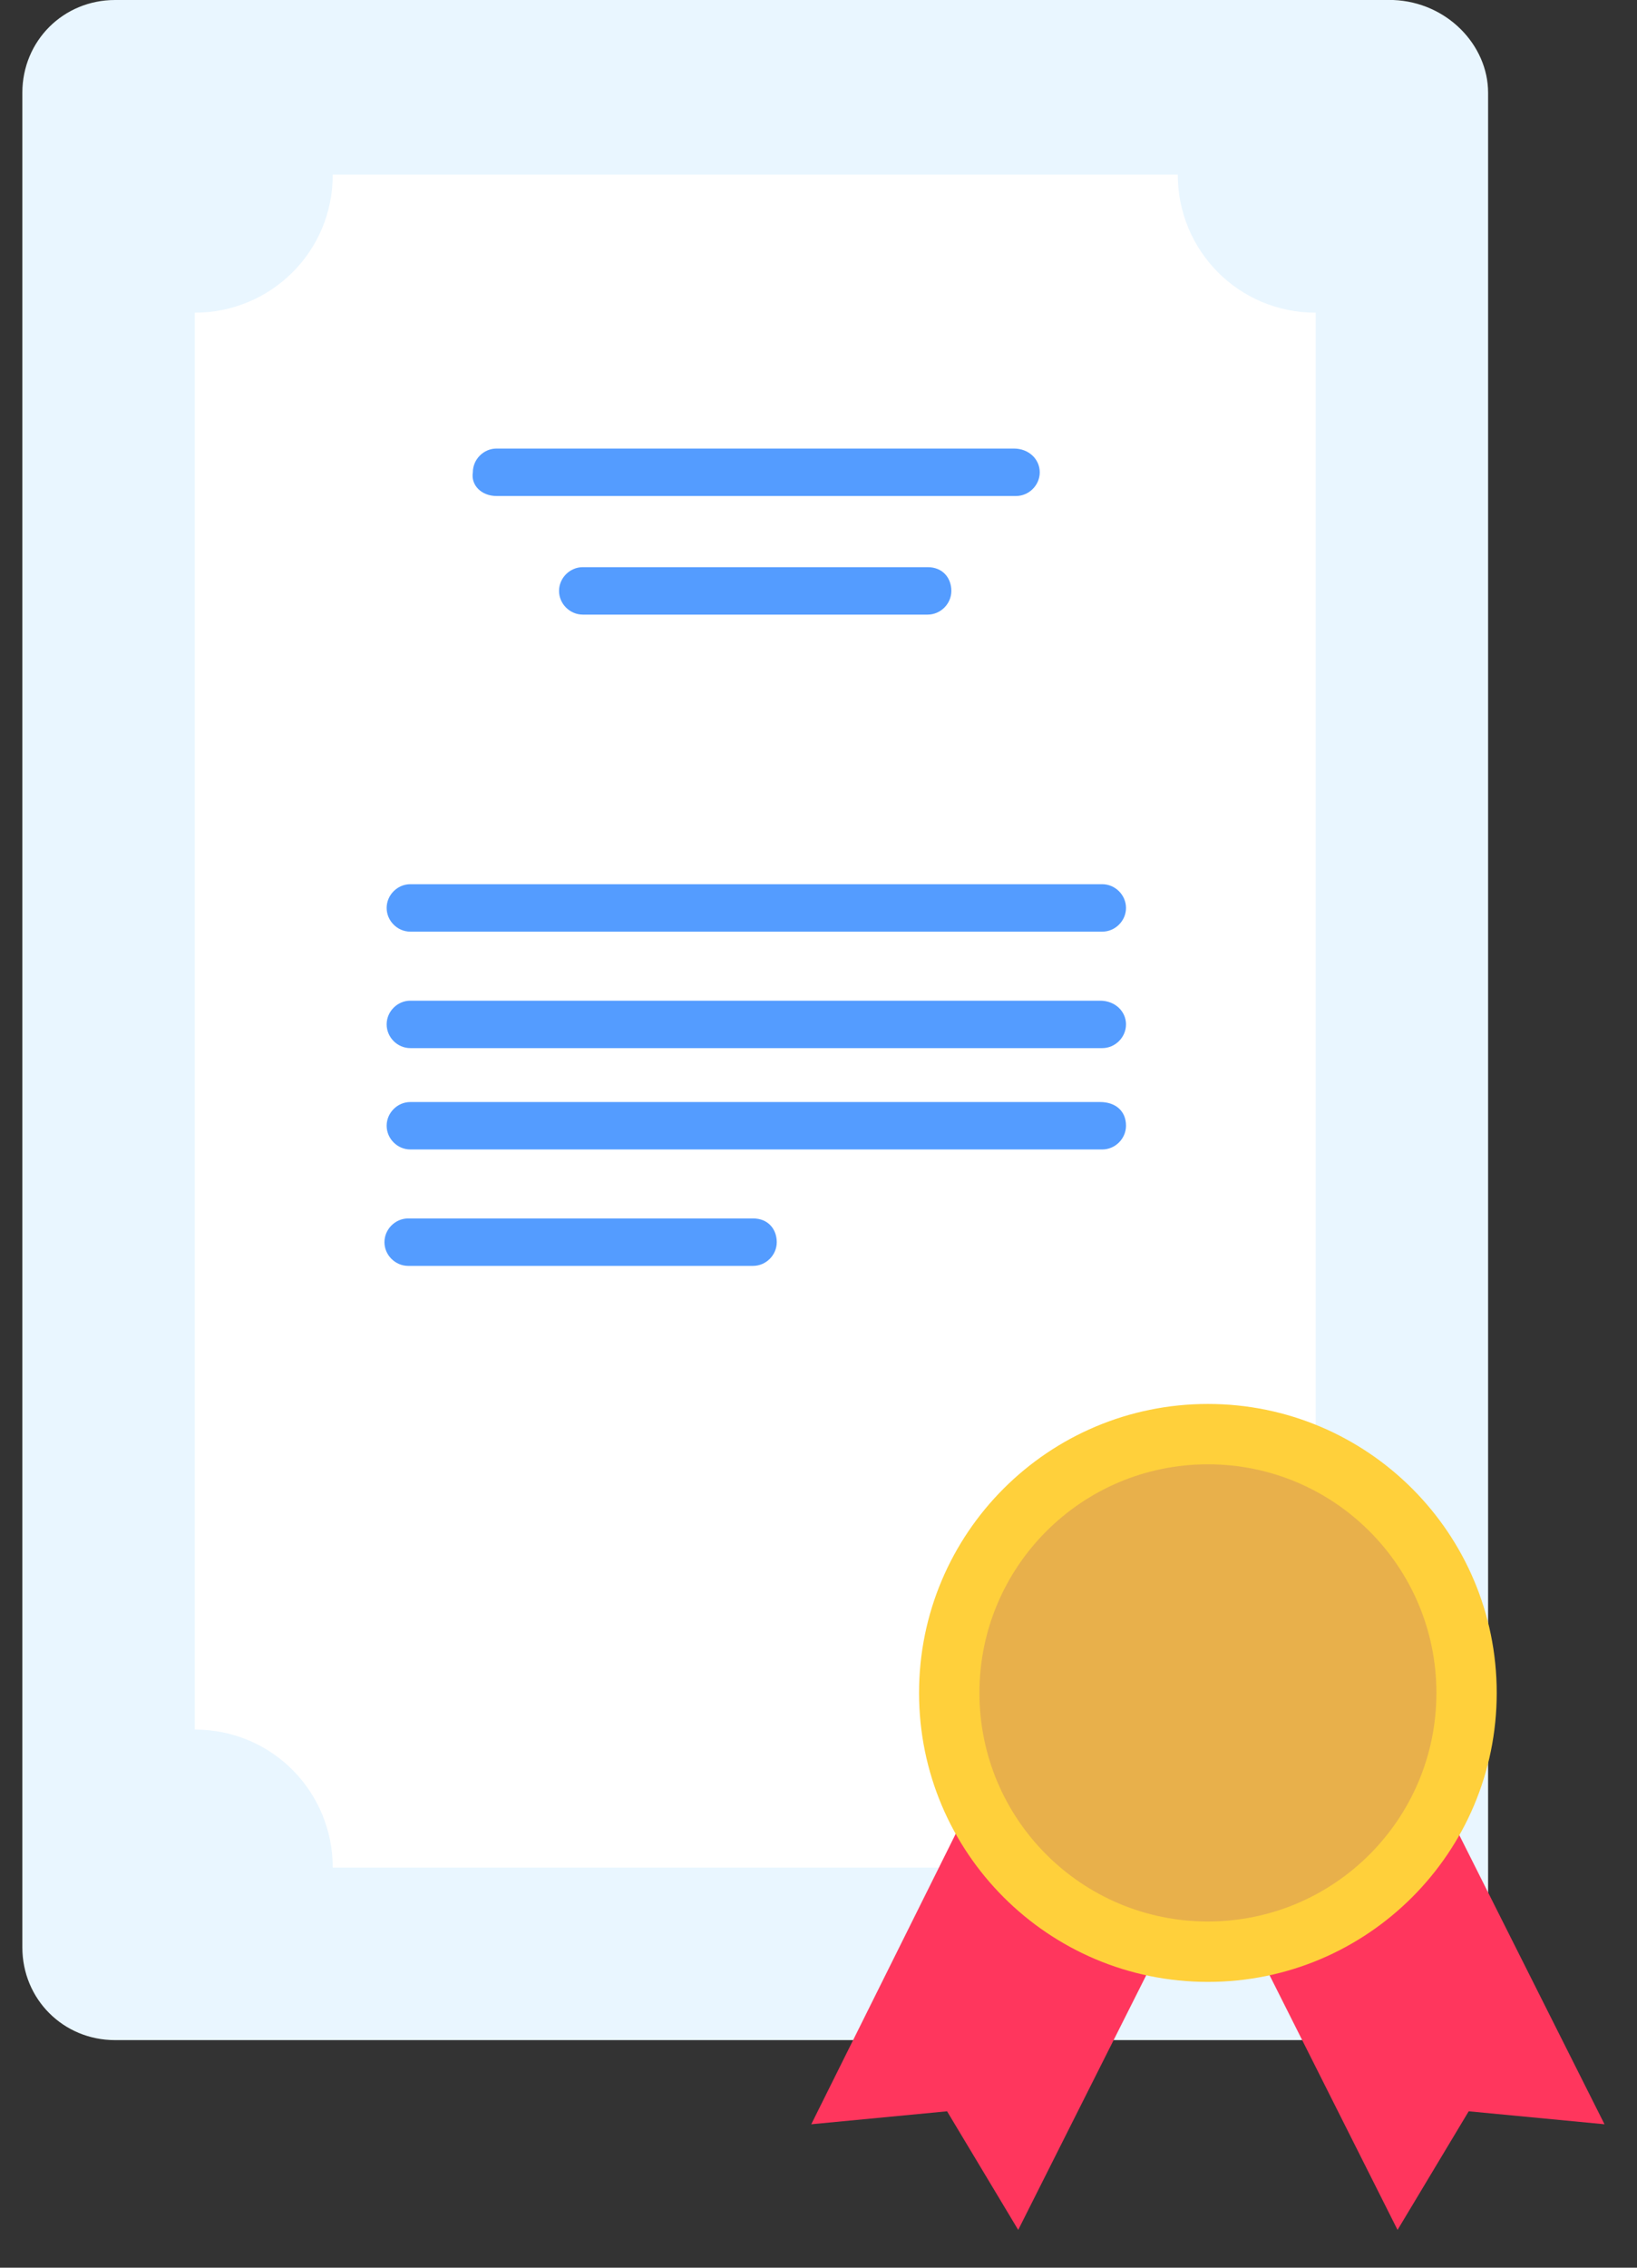 <?xml version="1.0" encoding="UTF-8"?> <svg xmlns="http://www.w3.org/2000/svg" width="26" height="36" viewBox="0 0 26 36" fill="none"><rect x="0" y="0" width="26" height="36" fill="#333333" stroke="none"/> <path d="M23.635 1.472V30.915C23.635 31.737 22.985 32.387 22.163 32.387H1.827C1.005 32.387 0.355 31.737 0.355 30.915V1.472C0.355 0.65 1.005 0 1.827 0H22.129C22.985 0.034 23.635 0.719 23.635 1.472Z" fill="#E9F6FF"></path> <path d="M20.897 27.457V4.964C19.665 4.964 18.706 3.971 18.706 2.773H5.285C5.285 4.005 4.293 4.964 3.094 4.964V27.457C4.327 27.457 5.285 28.45 5.285 29.648H18.672C18.706 28.45 19.665 27.457 20.897 27.457Z" fill="white"></path> <path d="M21.992 26.773L19.185 28.176L16.343 26.773L12.885 33.723L15.042 33.517L16.172 35.4L19.185 29.409L22.197 35.4L23.327 33.517L25.484 33.723L21.992 26.773Z" fill="#FF365D"></path> <path d="M19.185 31.463C21.718 31.463 23.772 29.409 23.772 26.875C23.772 24.341 21.718 22.288 19.185 22.288C16.651 22.288 14.597 24.341 14.597 26.875C14.597 29.409 16.651 31.463 19.185 31.463Z" fill="#FFD03B"></path> <path d="M19.185 30.504C21.189 30.504 22.814 28.88 22.814 26.875C22.814 24.871 21.189 23.246 19.185 23.246C17.18 23.246 15.556 24.871 15.556 26.875C15.556 28.88 17.18 30.504 19.185 30.504Z" fill="#E8B04B"></path> <path d="M11.961 19.343H6.483C6.278 19.343 6.106 19.514 6.106 19.72C6.106 19.925 6.278 20.096 6.483 20.096H11.961C12.166 20.096 12.337 19.925 12.337 19.72C12.337 19.514 12.2 19.343 11.961 19.343Z" fill="#549CFF"></path> <path d="M17.473 17.495H6.517C6.312 17.495 6.141 17.666 6.141 17.871C6.141 18.077 6.312 18.248 6.517 18.248H17.507C17.712 18.248 17.884 18.077 17.884 17.871C17.884 17.632 17.712 17.495 17.473 17.495Z" fill="#549CFF"></path> <path d="M17.473 15.886H6.517C6.312 15.886 6.141 16.057 6.141 16.262C6.141 16.468 6.312 16.639 6.517 16.639H17.507C17.712 16.639 17.884 16.468 17.884 16.262C17.884 16.057 17.712 15.886 17.473 15.886Z" fill="#549CFF"></path> <path d="M6.141 14.414C6.141 14.619 6.312 14.79 6.517 14.79H17.507C17.712 14.79 17.884 14.619 17.884 14.414C17.884 14.208 17.712 14.037 17.507 14.037H6.517C6.312 14.037 6.141 14.208 6.141 14.414Z" fill="#549CFF"></path> <path d="M14.734 9.757C14.939 9.757 15.11 9.586 15.11 9.381C15.11 9.175 14.973 9.004 14.734 9.004H9.256C9.051 9.004 8.879 9.175 8.879 9.381C8.879 9.586 9.051 9.757 9.256 9.757H14.734Z" fill="#549CFF"></path> <path d="M7.886 7.874H16.137C16.343 7.874 16.514 7.703 16.514 7.498C16.514 7.292 16.343 7.121 16.103 7.121H7.886C7.681 7.121 7.51 7.292 7.51 7.498C7.476 7.703 7.647 7.874 7.886 7.874Z" fill="#549CFF"></path> </svg> 